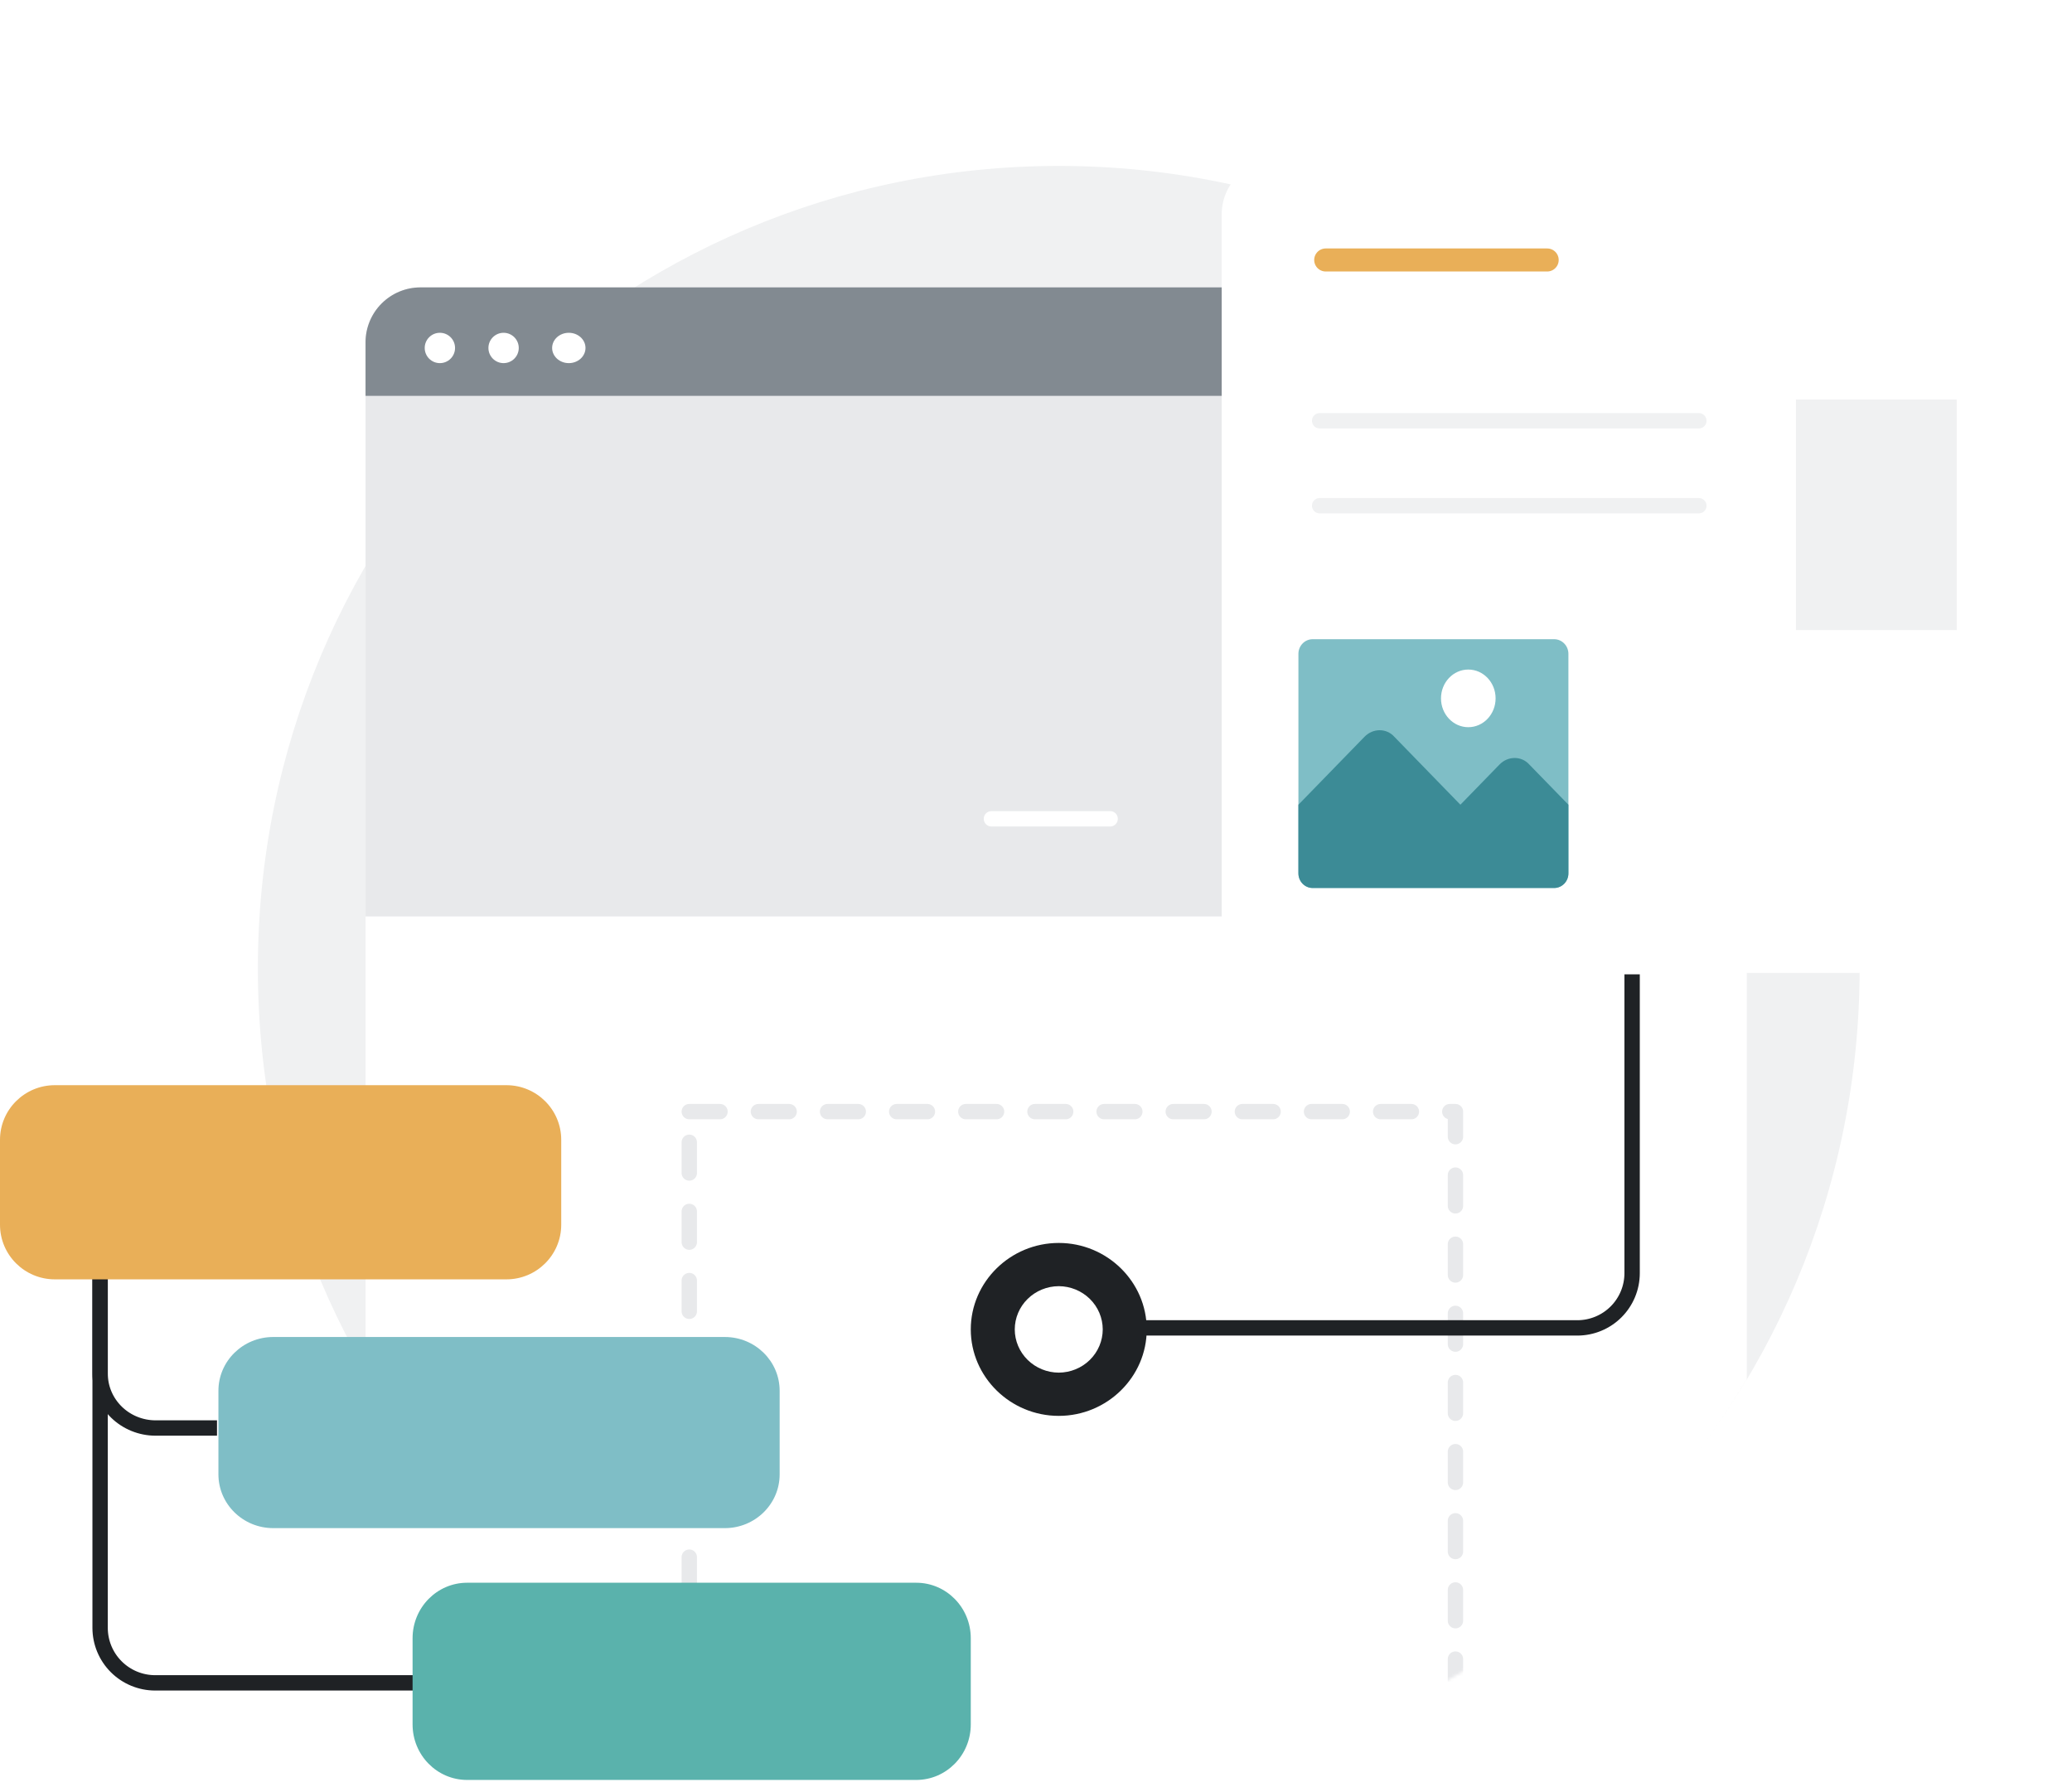 <svg width="683" height="589" viewBox="0 0 683 589" fill="none" xmlns="http://www.w3.org/2000/svg">
<path d="M613 319.194C613 465.385 494.911 583.692 348.998 583.692C203.084 583.692 85 465.385 85 319.194C85 173.003 203.084 54.692 348.998 54.692C494.911 54.692 613 173.003 613 319.194Z" fill="#F0F1F2"/>
<mask id="mask0_2011_493" style="mask-type:alpha" maskUnits="userSpaceOnUse" x="81" y="0" width="536" height="589">
<path d="M611.452 321.89C611.452 468.987 493.487 588.034 347.726 588.034C201.964 588.034 84.004 468.987 84.004 321.89C84.004 0 41.237 0 347.721 0C673.812 0 611.448 25.175 611.448 321.89H611.452Z" fill="#F0F1F2"/>
</mask>
<g mask="url(#mask0_2011_493)">
<g filter="url(#filter0_d_2011_493)">
<path d="M558.949 588.035H137.356C128.08 588.035 120.492 579.814 120.492 569.764V113.001C120.492 102.951 128.08 94.73 137.356 94.73H558.949C568.225 94.73 575.812 102.951 575.812 113.001V569.764C575.812 579.814 568.225 588.035 558.949 588.035Z" fill="white"/>
</g>
<path d="M227.208 366.405H479.766V659.53H227.208V366.405Z" stroke="#E8E9EB" stroke-width="5.063" stroke-linecap="round" stroke-linejoin="round" stroke-dasharray="10.13 12.66"/>
<path d="M120.492 112.838C120.492 108.035 122.4 103.429 125.796 100.033C129.192 96.637 133.798 94.73 138.601 94.73H557.704C562.506 94.73 567.112 96.637 570.508 100.033C573.904 103.429 575.812 108.035 575.812 112.838V302.063H120.492V112.838Z" fill="#E8E9EB"/>
<path d="M326.807 269.889H365.939" stroke="white" stroke-width="5.063" stroke-linecap="round"/>
<path d="M120.492 112.838C120.492 108.035 122.4 103.429 125.796 100.033C129.192 96.637 133.798 94.73 138.601 94.73H557.704C562.506 94.73 567.112 96.637 570.508 100.033C573.904 103.429 575.812 108.035 575.812 112.838V130.475H120.492V112.838Z" fill="#828A91"/>
<path d="M529.613 120.222H550.754V141.462H529.613V120.222Z" fill="white"/>
</g>
<path d="M349.005 423.94C352.852 423.958 356.536 425.466 359.252 428.137C361.968 430.807 363.495 434.422 363.5 438.192C363.494 441.962 361.966 445.576 359.249 448.246C356.532 450.915 352.848 452.423 349 452.44C345.152 452.423 341.468 450.915 338.751 448.246C336.034 445.576 334.506 441.962 334.5 438.192C334.505 434.42 336.033 430.804 338.751 428.134C341.469 425.463 345.155 423.955 349.005 423.94ZM349.005 409.692C333.05 409.692 320 422.518 320 438.192C320 453.865 333.054 466.692 349 466.692C364.95 466.692 378 453.865 378 438.192C378 422.514 364.955 409.692 349.005 409.692Z" fill="#1F2225"/>
<path d="M538 323.692V419.646C538 424.432 536.098 429.022 532.712 432.406C529.326 435.791 524.734 437.692 519.946 437.692H371" stroke="#1F2225" stroke-width="5.063" stroke-linecap="square"/>
<g filter="url(#filter1_d_2011_493)">
<path d="M651.892 50.048H420.819C410.818 50.048 402.711 58.155 402.711 68.156V300.039C402.711 310.04 410.818 318.147 420.819 318.147H651.892C661.893 318.147 670 310.04 670 300.039V68.156C670 58.155 661.893 50.048 651.892 50.048Z" fill="white"/>
</g>
<path d="M437 85.692H510" stroke="#E9AF58" stroke-width="7.595" stroke-linecap="round"/>
<path d="M435 138.692H560M435 166.692H560" stroke="#F0F1F2" stroke-width="5.063" stroke-linecap="round"/>
<path d="M512.315 292.692H432.68C430.107 292.692 428 290.516 428 287.861V215.514C428 212.859 430.107 210.692 432.685 210.692H512.315C514.893 210.692 517 212.859 517 215.514V287.87C517 290.52 514.893 292.692 512.315 292.692Z" fill="#7FBEC6"/>
<path d="M428 265.245L449.779 242.855C452.591 239.971 457.041 239.971 459.619 242.855L481.397 265.245L494.281 252.004C497.089 249.12 501.543 249.12 504.116 252.004L517 265.245V287.874C517 290.524 514.893 292.692 512.315 292.692H432.68C430.107 292.692 428 290.524 428 287.874V265.245Z" fill="#3C8B96"/>
<path d="M483.998 239.692C488.972 239.692 493 235.437 493 230.19C493 224.943 488.972 220.692 483.998 220.692C479.028 220.692 475 224.943 475 230.19C475 235.437 479.028 239.692 483.998 239.692Z" fill="white"/>
<path d="M145 119.692C147.761 119.692 150 117.453 150 114.692C150 111.93 147.761 109.692 145 109.692C142.239 109.692 140 111.93 140 114.692C140 117.453 142.239 119.692 145 119.692Z" fill="white"/>
<path d="M166 119.692C168.761 119.692 171 117.453 171 114.692C171 111.93 168.761 109.692 166 109.692C163.239 109.692 161 111.93 161 114.692C161 117.453 163.239 119.692 166 119.692Z" fill="white"/>
<path d="M187.5 119.692C190.538 119.692 193 117.453 193 114.692C193 111.93 190.538 109.692 187.5 109.692C184.462 109.692 182 111.93 182 114.692C182 117.453 184.462 119.692 187.5 119.692Z" fill="white"/>
<path d="M592 131.692H645V207.692H592V131.692Z" fill="#F0F1F2"/>
<path d="M42.627 392.687H10.377C7.42 392.687 5 390.099 5 386.942V375.442C5 372.28 7.42 369.692 10.377 369.692H42.632C45.584 369.692 48 372.28 48 375.442V386.942C48 390.104 45.584 392.692 42.632 392.692L42.627 392.687Z" fill="#B6BABF"/>
<path d="M99.627 386.692H67.369C64.416 386.692 62 383.991 62 380.692C62 377.392 64.416 374.692 67.369 374.692H99.627C102.584 374.692 105 377.392 105 380.692C105 383.991 102.584 386.692 99.627 386.692Z" fill="white"/>
<path d="M33 418.692V536.562C33 541.37 34.912 545.982 38.315 549.382C41.719 552.782 46.334 554.692 51.148 554.692H158" stroke="#1F2225" stroke-width="5.063" stroke-linecap="square"/>
<path d="M33 385.692V452.751C33 457.509 34.928 462.072 38.358 465.437C41.789 468.802 46.443 470.692 51.295 470.692H69" stroke="#1F2225" stroke-width="5.063" stroke-linecap="square"/>
<path d="M166.923 357.692H18.077C8.093 357.692 0 365.756 0 375.704V403.68C0 413.628 8.093 421.692 18.077 421.692H166.923C176.907 421.692 185 413.628 185 403.68V375.704C185 365.756 176.907 357.692 166.923 357.692Z" fill="#E9AF58"/>
<path d="M238.923 440.692H90.077C80.093 440.692 72 448.63 72 458.422V485.962C72 495.754 80.093 503.692 90.077 503.692H238.923C248.907 503.692 257 495.754 257 485.962V458.422C257 448.63 248.907 440.692 238.923 440.692Z" fill="#7FBEC6"/>
<path d="M302.021 521.692H153.979C144.05 521.692 136 529.882 136 539.985V568.399C136 578.502 144.05 586.692 153.979 586.692H302.021C311.95 586.692 320 578.502 320 568.399V539.985C320 529.882 311.95 521.692 302.021 521.692Z" fill="#5AB2AC"/>
<defs>
<filter id="filter0_d_2011_493" x="114.163" y="89.666" width="467.978" height="505.964" filterUnits="userSpaceOnUse" color-interpolation-filters="sRGB">
<feFlood flood-opacity="0" result="BackgroundImageFix"/>
<feColorMatrix in="SourceAlpha" type="matrix" values="0 0 0 0 0 0 0 0 0 0 0 0 0 0 0 0 0 0 127 0" result="hardAlpha"/>
<feOffset dy="1.266"/>
<feGaussianBlur stdDeviation="3.165"/>
<feColorMatrix type="matrix" values="0 0 0 0 0 0 0 0 0 0 0 0 0 0 0 0 0 0 0.3 0"/>
<feBlend mode="normal" in2="BackgroundImageFix" result="effect1_dropShadow_2011_493"/>
<feBlend mode="normal" in="SourceGraphic" in2="effect1_dropShadow_2011_493" result="shape"/>
</filter>
<filter id="filter1_d_2011_493" x="390.052" y="39.921" width="292.606" height="293.416" filterUnits="userSpaceOnUse" color-interpolation-filters="sRGB">
<feFlood flood-opacity="0" result="BackgroundImageFix"/>
<feColorMatrix in="SourceAlpha" type="matrix" values="0 0 0 0 0 0 0 0 0 0 0 0 0 0 0 0 0 0 127 0" result="hardAlpha"/>
<feOffset dy="2.532"/>
<feGaussianBlur stdDeviation="6.329"/>
<feColorMatrix type="matrix" values="0 0 0 0 0 0 0 0 0 0 0 0 0 0 0 0 0 0 0.3 0"/>
<feBlend mode="normal" in2="BackgroundImageFix" result="effect1_dropShadow_2011_493"/>
<feBlend mode="normal" in="SourceGraphic" in2="effect1_dropShadow_2011_493" result="shape"/>
</filter>
</defs>
</svg>

